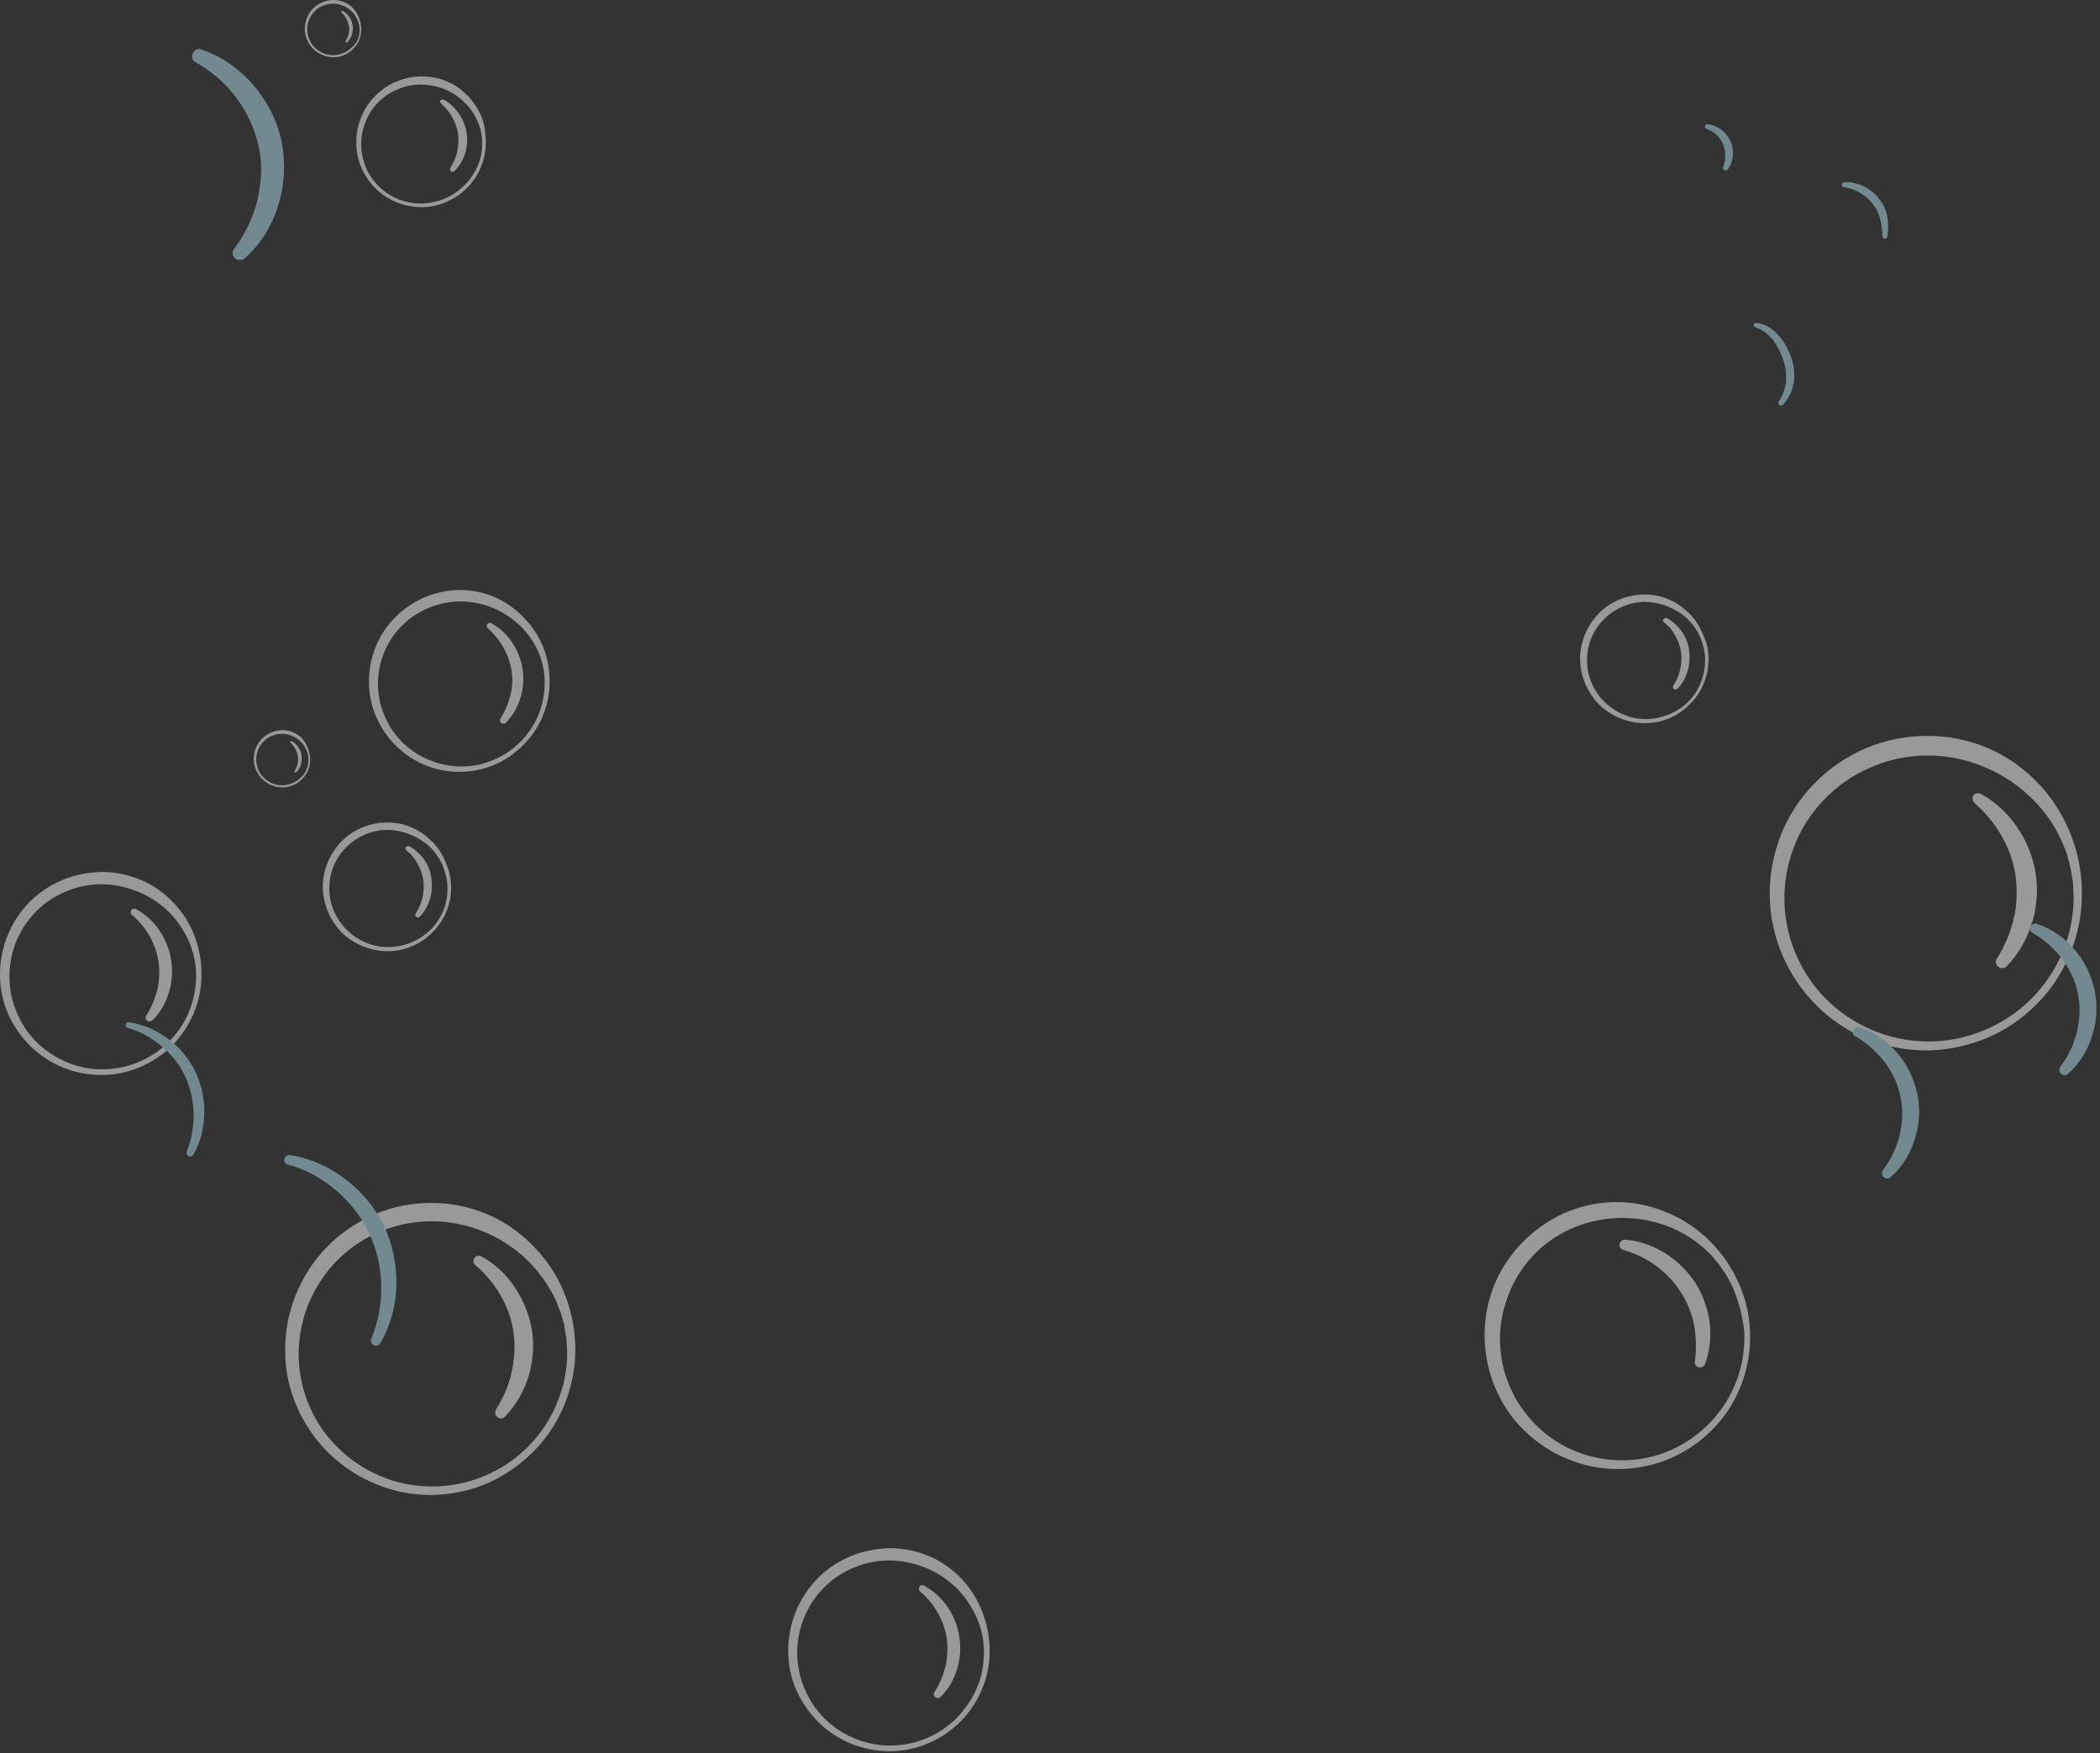 <?xml version="1.0" encoding="UTF-8"?> <svg xmlns="http://www.w3.org/2000/svg" width="430" height="359" viewBox="0 0 430 359" fill="none"><rect x="0" y="0" width="430" height="359" fill="#333333" stroke="none"/> <g opacity="0.5"> <path d="M356.009 262.717C358.938 269.159 359.105 276.606 356.679 283.215C355.424 286.478 353.667 289.574 351.24 292.084C348.897 294.678 345.969 296.77 342.79 298.276C339.61 299.782 336.096 300.618 332.582 300.786C329.068 300.953 325.47 300.451 322.124 299.196C318.777 298.025 315.681 296.184 313.004 293.758C310.327 291.415 308.151 288.486 306.645 285.223C303.55 278.781 303.131 271 305.558 264.223C307.984 257.362 313.339 251.673 319.948 248.577C323.211 247.071 326.893 246.234 330.491 246.151C334.088 246.067 337.77 246.82 341.033 248.159C347.81 250.836 353.165 256.274 356.009 262.717ZM354.671 263.302L353.499 261.127C353.081 260.458 352.579 259.788 352.077 259.035C351.575 258.366 350.989 257.78 350.487 257.111C349.901 256.525 349.316 255.94 348.73 255.438C346.22 253.262 343.292 251.673 340.28 250.669C334.088 248.661 327.311 249.079 321.538 251.673C318.61 253.011 316.016 254.852 313.841 257.195C311.665 259.537 309.908 262.298 308.821 265.31C307.649 268.323 307.064 271.502 307.147 274.765C307.231 277.944 307.9 281.207 309.239 284.136C311.833 290.076 316.853 295.013 323.044 297.355C329.152 299.698 336.264 299.614 342.288 296.853C348.312 294.176 353.248 288.988 355.591 282.713C356.762 279.618 357.264 276.271 357.181 272.924C356.846 269.578 356.009 266.314 354.671 263.302Z" fill="white"></path> <path d="M332.666 253.848C335.51 254.015 338.355 255.019 340.781 256.525C343.292 258.031 345.383 260.123 347.057 262.549C348.646 264.976 349.65 267.82 350.069 270.749C350.403 273.594 350.152 276.606 349.148 279.283C348.981 279.869 348.312 280.12 347.726 279.952C347.224 279.785 346.973 279.283 347.057 278.781C347.391 276.271 347.308 273.761 346.889 271.335C346.387 268.908 345.467 266.565 344.128 264.557C342.789 262.466 341.116 260.709 339.108 259.203C337.1 257.78 334.841 256.609 332.331 255.94C331.829 255.772 331.494 255.27 331.662 254.685C331.745 254.183 332.164 253.848 332.666 253.848Z" fill="white"></path> <path d="M426.289 183.483C426.206 191.766 422.775 199.966 416.918 205.739C413.99 208.667 410.56 211.01 406.711 212.6C402.862 214.189 398.763 215.026 394.663 215.11C390.563 215.11 386.38 214.357 382.531 212.851C378.682 211.345 375.085 209.002 372.156 206.074C369.144 203.145 366.718 199.631 365.044 195.783C363.371 191.934 362.451 187.75 362.367 183.483C362.283 179.216 363.12 175.033 364.626 171.017C366.216 167.084 368.558 163.403 371.571 160.391C374.583 157.295 378.18 154.869 382.113 153.196C386.045 151.522 390.396 150.686 394.663 150.686C398.93 150.686 403.281 151.522 407.213 153.279C411.145 154.953 414.659 157.546 417.588 160.642C423.361 166.833 426.457 175.2 426.289 183.483ZM424.616 183.483L424.449 180.555C424.281 179.551 424.114 178.631 423.947 177.627C423.696 176.706 423.444 175.786 423.193 174.782C422.859 173.862 422.44 172.941 422.106 172.105C420.516 168.591 418.173 165.411 415.329 162.817C409.723 157.63 402.277 154.702 394.663 154.702C387.133 154.702 379.686 157.714 374.248 162.985C371.57 165.578 369.311 168.758 367.805 172.272C366.299 175.786 365.463 179.551 365.379 183.4C365.212 191.013 368.224 198.795 373.662 204.317C379.101 209.922 386.714 213.185 394.579 213.269C402.444 213.353 410.225 210.173 415.831 204.651C418.592 201.89 420.851 198.544 422.357 194.946C423.863 191.348 424.616 187.416 424.616 183.483Z" fill="white"></path> <path d="M405.623 162.566C408.551 164.156 411.145 166.583 413.069 169.427C414.994 172.272 416.332 175.535 416.834 178.965C417.085 180.639 417.169 182.396 417.002 184.153C416.834 185.91 416.583 187.583 415.998 189.173C414.994 192.436 413.237 195.448 410.894 197.874C410.392 198.376 409.555 198.376 409.053 197.874C408.635 197.456 408.551 196.787 408.886 196.285C410.476 193.775 411.647 191.013 412.316 188.169C412.651 186.746 412.902 185.324 412.902 183.818C412.986 182.396 412.902 180.89 412.735 179.467C412.316 176.623 411.396 173.862 409.89 171.268C408.468 168.674 406.543 166.415 404.284 164.407C403.782 163.989 403.782 163.236 404.2 162.734C404.535 162.399 405.121 162.315 405.623 162.566Z" fill="white"></path> <path d="M117.806 276.689C117.722 284.387 114.543 292 109.104 297.355C106.427 300.033 103.164 302.292 99.65 303.798C96.136 305.304 92.287 306.057 88.439 306.14C84.59 306.14 80.741 305.471 77.143 303.965C73.546 302.543 70.283 300.367 67.438 297.69C64.677 295.013 62.418 291.749 60.828 288.152C59.239 284.554 58.402 280.705 58.402 276.773C58.234 268.908 61.414 260.96 66.936 255.354C69.697 252.509 73.044 250.25 76.725 248.661C80.406 247.071 84.422 246.318 88.355 246.318C92.371 246.318 96.303 247.155 99.985 248.744C103.666 250.334 106.929 252.677 109.606 255.605C115.045 261.211 117.89 268.992 117.806 276.689ZM116.133 276.689L115.965 274.012C115.798 273.092 115.631 272.255 115.547 271.335C115.296 270.414 115.045 269.577 114.794 268.741C114.459 267.904 114.125 267.067 113.79 266.231C112.284 262.968 110.108 260.039 107.515 257.613C102.244 252.76 95.383 250.083 88.355 250.083C81.327 250.083 74.382 252.844 69.362 257.78C66.852 260.207 64.844 263.219 63.422 266.398C61.999 269.661 61.246 273.175 61.163 276.689C60.995 283.801 63.757 290.996 68.86 296.1C73.88 301.288 80.992 304.383 88.271 304.383C95.55 304.467 102.829 301.539 108.017 296.351C110.61 293.757 112.702 290.662 114.041 287.315C115.463 283.968 116.216 280.287 116.133 276.689Z" fill="white"></path> <path d="M98.563 257.278C101.324 258.784 103.667 260.96 105.424 263.637C107.181 266.231 108.436 269.326 108.938 272.506C109.44 275.685 109.105 278.948 108.185 281.96C107.264 284.972 105.591 287.817 103.416 290.076C102.914 290.578 102.161 290.578 101.742 290.076C101.324 289.658 101.324 289.072 101.575 288.57C103.081 286.227 104.169 283.717 104.754 281.04C105.34 278.363 105.507 275.685 105.173 273.008C104.838 270.33 103.918 267.737 102.579 265.394C101.24 263.051 99.483 260.876 97.308 259.035C96.89 258.617 96.806 257.948 97.224 257.529C97.559 257.111 98.061 257.027 98.563 257.278Z" fill="white"></path> <path d="M202.646 338.185C202.646 343.54 200.387 348.811 196.622 352.576C192.857 356.341 187.586 358.6 182.231 358.6C179.554 358.6 176.876 358.098 174.366 357.094C171.856 356.09 169.597 354.584 167.673 352.743C165.749 350.819 164.159 348.56 163.071 346.133C161.984 343.623 161.398 340.946 161.398 338.185C161.314 332.747 163.49 327.225 167.338 323.292C169.263 321.284 171.605 319.778 174.115 318.69C176.709 317.603 179.47 317.101 182.231 317.017C184.992 317.017 187.753 317.603 190.347 318.69C192.857 319.778 195.2 321.451 197.04 323.46C200.722 327.392 202.646 332.83 202.646 338.185ZM201.475 338.185C201.475 335.675 200.889 333.165 199.801 330.822C198.714 328.563 197.291 326.472 195.451 324.798C191.853 321.451 187 319.611 182.147 319.527C177.295 319.527 172.442 321.451 168.928 324.882C165.414 328.312 163.322 333.081 163.239 338.101C163.155 343.038 165.079 348.058 168.593 351.656C172.107 355.253 177.044 357.429 182.147 357.429C187.168 357.512 192.271 355.421 195.869 351.823C197.626 349.982 199.132 347.89 200.052 345.548C201.056 343.289 201.475 340.695 201.475 338.185Z" fill="white"></path> <path d="M189.258 324.715C193.107 326.806 195.785 330.822 196.454 335.257C196.789 337.432 196.621 339.775 195.952 341.866C195.283 343.958 194.195 345.966 192.605 347.472C192.27 347.807 191.768 347.807 191.434 347.472C191.183 347.221 191.099 346.719 191.35 346.468C192.438 344.878 193.107 343.038 193.609 341.197C194.027 339.356 194.111 337.432 193.86 335.591C193.358 331.91 191.35 328.396 188.422 325.886C188.087 325.635 188.087 325.133 188.338 324.798C188.505 324.547 188.924 324.547 189.258 324.715Z" fill="white"></path> <path d="M41.251 199.715C41.251 205.07 38.992 210.341 35.227 214.106C31.461 217.871 26.19 220.13 20.836 220.13C18.158 220.13 15.481 219.628 12.971 218.624C10.461 217.62 8.202 216.114 6.277 214.273C4.353 212.349 2.763 210.09 1.676 207.663C0.588 205.153 0.002 202.476 0.002 199.715C-0.081 194.277 2.094 188.754 5.943 184.822C7.867 182.814 10.21 181.308 12.72 180.22C15.313 179.133 18.075 178.631 20.836 178.547C23.597 178.547 26.358 179.133 28.951 180.22C31.461 181.308 33.804 182.981 35.645 184.989C39.41 188.922 41.334 194.36 41.251 199.715ZM40.163 199.715C40.163 197.205 39.577 194.695 38.489 192.352C37.402 190.093 35.98 188.001 34.139 186.328C30.541 182.981 25.688 181.141 20.836 181.057C15.983 181.057 11.13 182.981 7.616 186.412C4.102 189.842 2.01 194.611 1.927 199.631C1.843 204.568 3.767 209.588 7.281 213.185C10.796 216.783 15.732 218.959 20.836 218.959C25.856 219.042 30.959 216.951 34.557 213.353C36.314 211.512 37.82 209.42 38.74 207.078C39.661 204.735 40.163 202.225 40.163 199.715Z" fill="white"></path> <path d="M27.864 186.161C31.713 188.252 34.39 192.268 35.059 196.703C35.394 198.878 35.227 201.221 34.557 203.313C33.888 205.404 32.8 207.412 31.211 208.918C30.876 209.253 30.374 209.253 30.039 208.918C29.788 208.667 29.705 208.165 29.956 207.914C31.043 206.325 31.713 204.484 32.215 202.643C32.633 200.803 32.717 198.878 32.466 197.038C31.964 193.356 29.956 189.842 27.027 187.332C26.693 187.081 26.693 186.579 26.944 186.244C27.195 186.077 27.613 185.993 27.864 186.161Z" fill="white"></path> <path d="M417.086 189.173C420.015 190.177 422.692 191.934 424.7 194.36C426.792 196.703 428.214 199.631 428.883 202.727C429.553 205.823 429.386 209.086 428.382 212.098C427.461 215.11 425.788 217.871 423.445 219.879C423.027 220.297 422.357 220.214 421.939 219.795C421.604 219.377 421.604 218.875 421.855 218.457C423.529 216.281 424.7 213.771 425.286 211.261C425.871 208.667 426.039 205.99 425.453 203.396C424.951 200.803 423.78 198.376 422.19 196.285C420.6 194.193 418.509 192.352 416.166 191.013C415.664 190.762 415.497 190.177 415.831 189.675C416.166 189.173 416.668 189.005 417.086 189.173Z" fill="#B2E0EE"></path> <path d="M26.441 209.337C27.864 209.504 29.286 210.006 30.625 210.508C31.963 211.094 33.218 211.847 34.39 212.683C36.733 214.44 38.74 216.783 39.995 219.46C41.251 222.138 41.92 225.15 41.836 228.078C41.753 229.584 41.585 231.007 41.251 232.429C40.832 233.851 40.33 235.19 39.577 236.445C39.41 236.78 38.908 236.947 38.573 236.696C38.239 236.529 38.155 236.11 38.239 235.776C38.74 234.521 39.159 233.266 39.326 231.927C39.577 230.588 39.661 229.333 39.661 227.995C39.577 225.401 38.992 222.724 37.904 220.381C36.816 218.038 35.143 215.946 33.135 214.273C32.131 213.436 31.043 212.683 29.872 212.014C28.7 211.345 27.445 210.843 26.19 210.508C25.856 210.424 25.605 210.006 25.772 209.671C25.772 209.504 26.107 209.253 26.441 209.337Z" fill="#B2E0EE"></path> <path d="M41.167 10.124C45.267 11.463 48.948 14.056 51.793 17.319C54.637 20.582 56.729 24.598 57.649 28.949C58.068 31.124 58.235 33.3 58.151 35.559C57.984 37.734 57.649 39.91 56.98 42.001C55.725 46.185 53.382 50.033 50.119 52.878C49.534 53.38 48.613 53.38 48.028 52.794C47.526 52.292 47.526 51.456 47.944 50.954C50.203 47.942 51.876 44.511 52.713 40.913C53.131 39.073 53.382 37.316 53.466 35.475C53.55 33.634 53.382 31.794 52.964 30.037C52.211 26.439 50.621 23.092 48.446 20.08C46.187 17.068 43.342 14.558 39.995 12.717C39.326 12.383 39.159 11.546 39.493 10.877C39.912 10.124 40.581 9.873 41.167 10.124Z" fill="#B2E0EE"></path> <path d="M59.323 236.529C63.422 237.114 67.271 238.871 70.618 241.381C73.965 243.892 76.725 247.155 78.566 250.92C80.407 254.685 81.244 258.952 81.16 263.135C81.076 267.319 79.989 271.418 77.897 275.016C77.646 275.518 76.977 275.685 76.475 275.434C76.056 275.183 75.805 274.598 76.056 274.096C77.478 270.582 78.148 266.816 78.064 263.135C77.981 259.454 77.144 255.772 75.554 252.426C73.965 249.079 71.622 246.151 68.777 243.724C65.932 241.298 62.586 239.457 58.904 238.453C58.402 238.286 58.068 237.784 58.235 237.282C58.402 236.696 58.904 236.445 59.323 236.529Z" fill="#B2E0EE"></path> <path d="M380.774 210.341C383.702 211.345 386.38 213.102 388.388 215.528C390.479 217.871 391.902 220.799 392.571 223.895C393.24 226.991 393.073 230.254 392.069 233.266C391.149 236.278 389.475 239.039 387.133 241.047C386.714 241.465 386.045 241.381 385.627 240.963C385.292 240.545 385.292 240.043 385.543 239.624C387.216 237.449 388.388 234.939 388.973 232.429C389.559 229.835 389.726 227.158 389.141 224.564C388.639 221.971 387.467 219.544 385.878 217.452C384.288 215.361 382.196 213.52 379.854 212.181C379.352 211.93 379.184 211.345 379.519 210.843C379.854 210.341 380.356 210.173 380.774 210.341Z" fill="#B2E0EE"></path> <path d="M92.371 181.81C92.371 185.24 90.948 188.587 88.522 190.93C86.18 193.356 82.833 194.779 79.402 194.779C75.972 194.779 72.625 193.44 70.115 191.097C67.689 188.671 66.183 185.324 66.099 181.81C66.016 178.38 67.438 174.866 69.864 172.356C72.291 169.846 75.805 168.423 79.319 168.423C81.076 168.423 82.833 168.758 84.422 169.511C86.012 170.18 87.434 171.268 88.689 172.523C89.861 173.778 90.781 175.284 91.367 176.874C92.036 178.463 92.371 180.137 92.371 181.81ZM91.618 181.81C91.618 180.22 91.2 178.631 90.614 177.125C89.945 175.702 89.024 174.364 87.853 173.276C85.51 171.184 82.498 170.013 79.402 169.929C76.307 169.929 73.211 171.184 71.036 173.36C68.777 175.535 67.438 178.547 67.438 181.726C67.354 184.822 68.609 188.001 70.868 190.26C73.044 192.52 76.223 193.942 79.402 193.942C82.582 193.942 85.845 192.687 88.104 190.428C90.363 188.252 91.701 185.073 91.618 181.81Z" fill="white"></path> <path d="M83.837 173.276C85.009 173.945 86.096 174.949 86.849 176.037C87.686 177.208 88.188 178.547 88.355 179.969C88.523 181.392 88.439 182.814 88.021 184.153C87.602 185.491 86.933 186.746 85.929 187.75C85.762 187.918 85.427 187.918 85.176 187.75C85.009 187.583 85.009 187.332 85.092 187.081C85.762 186.077 86.264 184.906 86.515 183.734C86.766 182.563 86.849 181.392 86.682 180.22C86.515 179.049 86.096 177.878 85.511 176.874C84.925 175.786 84.172 174.866 83.168 174.113C83.001 173.945 82.917 173.611 83.084 173.443C83.419 173.192 83.67 173.192 83.837 173.276Z" fill="white"></path> <path d="M112.536 139.725C112.536 144.494 110.527 149.263 107.097 152.61C103.75 156.04 99.065 158.048 94.212 158.048C89.443 158.132 84.591 156.208 81.16 152.777C79.403 151.104 78.064 149.096 77.06 146.837C76.056 144.578 75.554 142.152 75.554 139.725C75.471 134.872 77.395 129.936 80.909 126.422C84.34 122.908 89.276 120.816 94.212 120.816C96.722 120.816 99.149 121.318 101.408 122.322C103.667 123.326 105.675 124.749 107.348 126.589C110.862 130.103 112.619 134.956 112.536 139.725ZM111.532 139.725C111.532 137.466 111.03 135.207 110.109 133.199C109.189 131.191 107.85 129.35 106.177 127.844C102.914 124.832 98.647 123.159 94.296 123.159C89.945 123.159 85.594 124.916 82.499 127.928C79.319 130.94 77.479 135.291 77.395 139.725C77.311 144.16 79.068 148.594 82.164 151.773C85.26 154.953 89.694 156.877 94.212 156.961C98.73 157.044 103.248 155.204 106.511 151.941C108.101 150.351 109.44 148.427 110.276 146.335C111.113 144.243 111.532 141.984 111.532 139.725Z" fill="white"></path> <path d="M100.573 127.593C104.003 129.434 106.429 133.115 107.015 137.048C107.601 140.98 106.346 145.164 103.585 148.008C103.334 148.259 102.832 148.259 102.581 148.008C102.33 147.757 102.33 147.339 102.497 147.088C103.417 145.666 104.087 144.076 104.505 142.403C104.923 140.729 105.007 139.056 104.756 137.382C104.254 134.119 102.497 130.94 99.903 128.681C99.652 128.43 99.569 128.012 99.82 127.761C99.903 127.51 100.322 127.51 100.573 127.593Z" fill="white"></path> <path d="M99.483 29.2C99.483 32.63 98.061 36.061 95.635 38.487C93.208 40.914 89.778 42.42 86.347 42.42C82.917 42.42 79.403 41.081 76.977 38.654C74.466 36.228 72.96 32.798 72.96 29.284C72.877 25.77 74.299 22.172 76.809 19.662C79.319 17.068 82.833 15.646 86.431 15.646C88.188 15.646 90.029 15.981 91.618 16.734C93.292 17.403 94.714 18.491 95.969 19.829C97.141 21.084 98.144 22.674 98.73 24.264C99.232 25.686 99.483 27.443 99.483 29.2ZM98.73 29.2C98.73 27.61 98.312 25.937 97.642 24.515C96.973 23.009 95.969 21.754 94.798 20.666C92.455 18.491 89.359 17.319 86.18 17.319C83.001 17.319 79.905 18.574 77.646 20.75C75.387 22.925 74.048 26.021 73.965 29.284C73.881 32.463 75.136 35.726 77.395 37.985C79.654 40.328 82.833 41.667 86.096 41.667C89.359 41.667 92.623 40.411 94.965 38.069C97.475 35.642 98.814 32.463 98.73 29.2Z" fill="white"></path> <path d="M90.866 20.415C92.121 21.084 93.125 22.088 93.962 23.26C94.798 24.431 95.3 25.77 95.551 27.192C95.802 28.614 95.635 30.12 95.217 31.459C94.798 32.798 94.045 34.053 93.041 35.057C92.874 35.224 92.456 35.224 92.288 35.057C92.121 34.889 92.121 34.639 92.205 34.388C92.874 33.3 93.376 32.212 93.627 31.041C93.878 29.869 93.962 28.614 93.794 27.443C93.627 26.272 93.209 25.1 92.623 24.013C92.037 22.925 91.201 22.005 90.28 21.168C90.113 21.001 90.029 20.666 90.197 20.499C90.448 20.415 90.699 20.331 90.866 20.415Z" fill="white"></path> <path d="M63.506 155.538C63.506 157.044 62.92 158.55 61.833 159.554C60.745 160.642 59.323 161.228 57.817 161.228C56.311 161.228 54.805 160.642 53.717 159.554C52.629 158.467 51.96 156.961 51.96 155.455C51.96 153.949 52.546 152.359 53.633 151.271C54.721 150.184 56.227 149.514 57.817 149.514C59.406 149.514 60.912 150.184 61.916 151.271C62.92 152.526 63.506 154.032 63.506 155.538ZM63.171 155.538C63.171 154.116 62.502 152.777 61.498 151.773C60.494 150.853 59.155 150.267 57.733 150.267C56.394 150.267 54.972 150.769 54.052 151.773C53.048 152.694 52.462 154.116 52.462 155.455C52.462 156.877 52.964 158.216 53.968 159.22C54.972 160.224 56.311 160.809 57.733 160.809C59.155 160.809 60.578 160.224 61.582 159.22C62.586 158.383 63.171 156.961 63.171 155.538Z" fill="white"></path> <path d="M59.742 151.773C60.829 152.359 61.582 153.53 61.749 154.702C61.917 155.957 61.582 157.295 60.662 158.132C60.578 158.216 60.411 158.216 60.327 158.132C60.243 158.048 60.243 157.965 60.327 157.881C60.913 156.961 61.164 155.873 60.996 154.869C60.829 153.865 60.327 152.861 59.49 152.108C59.407 152.024 59.407 151.941 59.49 151.773C59.49 151.773 59.658 151.773 59.742 151.773Z" fill="white"></path> <path d="M73.964 6.024C73.964 7.53 73.378 9.036 72.291 10.04C71.203 11.128 69.781 11.713 68.275 11.713C66.769 11.713 65.263 11.128 64.175 10.04C63.087 8.952 62.418 7.446 62.418 5.94C62.418 4.434 63.004 2.845 64.091 1.757C65.179 0.669 66.685 0 68.275 0C69.864 0 71.37 0.669 72.374 1.757C73.462 3.012 73.964 4.518 73.964 6.024ZM73.629 6.024C73.629 4.602 72.96 3.263 71.956 2.259C70.952 1.339 69.613 0.753 68.191 0.753C66.852 0.753 65.43 1.255 64.51 2.259C63.506 3.179 62.92 4.602 62.92 5.94C62.92 7.363 63.422 8.701 64.426 9.705C65.43 10.71 66.769 11.295 68.191 11.295C69.613 11.295 71.036 10.71 72.04 9.705C73.127 8.869 73.713 7.446 73.629 6.024Z" fill="white"></path> <path d="M70.2 2.259C71.287 2.845 72.04 4.016 72.207 5.187C72.375 6.442 72.04 7.781 71.12 8.618C71.036 8.701 70.869 8.701 70.785 8.618C70.701 8.534 70.701 8.45 70.785 8.367C71.371 7.446 71.622 6.359 71.454 5.355C71.287 4.351 70.785 3.347 69.948 2.594C69.865 2.51 69.865 2.426 69.948 2.259C70.032 2.175 70.116 2.175 70.2 2.259Z" fill="white"></path> <path d="M349.817 135.123C349.817 138.554 348.395 141.9 345.968 144.243C343.626 146.67 340.279 148.092 336.849 148.092C333.418 148.092 330.072 146.753 327.562 144.411C325.135 141.984 323.629 138.637 323.545 135.123C323.462 131.693 324.884 128.179 327.311 125.669C329.737 123.159 333.251 121.737 336.765 121.737C338.522 121.737 340.279 122.071 341.869 122.824C343.458 123.494 344.881 124.581 346.136 125.836C347.307 127.091 348.227 128.597 348.813 130.187C349.566 131.693 349.901 133.45 349.817 135.123ZM349.148 135.123C349.148 133.534 348.729 131.944 348.144 130.438C347.474 129.016 346.554 127.677 345.383 126.589C343.04 124.498 340.028 123.326 336.932 123.243C333.837 123.243 330.741 124.498 328.566 126.673C326.307 128.848 324.968 131.86 324.968 135.04C324.884 138.135 326.139 141.315 328.398 143.574C330.574 145.833 333.753 147.255 336.932 147.255C340.112 147.255 343.375 146 345.634 143.741C347.893 141.566 349.148 138.303 349.148 135.123Z" fill="white"></path> <path d="M341.367 126.589C342.538 127.259 343.626 128.263 344.379 129.35C345.215 130.522 345.717 131.86 345.885 133.283C346.052 134.705 345.968 136.127 345.55 137.466C345.132 138.805 344.462 140.06 343.458 141.064C343.291 141.231 342.956 141.231 342.705 141.064C342.538 140.896 342.538 140.645 342.622 140.394C343.291 139.39 343.793 138.219 344.044 137.048C344.295 135.876 344.379 134.705 344.211 133.534C344.044 132.362 343.626 131.191 343.04 130.187C342.454 129.099 341.701 128.179 340.697 127.426C340.53 127.259 340.446 126.924 340.614 126.757C340.948 126.506 341.199 126.422 341.367 126.589Z" fill="white"></path> <path d="M377.679 37.316C378.349 37.232 379.018 37.316 379.687 37.483C380.357 37.651 381.026 37.818 381.612 38.153C382.867 38.738 383.954 39.658 384.791 40.746C385.628 41.834 386.297 43.173 386.465 44.511C386.716 45.85 386.632 47.189 386.465 48.444C386.465 48.695 386.13 48.946 385.879 48.862C385.628 48.862 385.461 48.611 385.461 48.36C385.377 47.105 385.293 45.85 384.959 44.762C384.791 44.177 384.624 43.675 384.373 43.173C384.122 42.671 383.787 42.169 383.452 41.75C382.03 39.91 379.938 38.654 377.512 38.32C377.261 38.32 377.094 38.069 377.094 37.734C377.261 37.483 377.512 37.316 377.679 37.316Z" fill="#B2E0EE"></path> <path d="M359.607 66.097C360.443 66.181 361.364 66.516 362.117 66.934C362.87 67.353 363.539 67.938 364.125 68.608C365.296 69.863 366.133 71.452 366.719 73.042C367.304 74.632 367.555 76.472 367.304 78.229C367.137 79.066 366.97 79.986 366.551 80.739C366.133 81.492 365.715 82.245 365.045 82.915C364.878 83.082 364.543 83.082 364.292 82.915C364.125 82.747 364.125 82.413 364.208 82.245C365.045 80.99 365.547 79.568 365.715 78.062C365.798 76.556 365.631 75.05 365.129 73.628C364.627 72.205 363.957 70.783 363.037 69.612C362.117 68.44 360.862 67.52 359.439 67.018C359.188 66.934 359.021 66.683 359.105 66.432C359.188 66.265 359.439 66.097 359.607 66.097Z" fill="#B2E0EE"></path> <path d="M349.567 25.435C351.575 25.602 353.416 26.941 354.336 28.865C355.173 30.79 355.005 33.132 353.75 34.722C353.583 34.973 353.248 34.973 352.997 34.806C352.83 34.639 352.746 34.387 352.83 34.22C353.416 32.714 353.416 30.957 352.83 29.535C352.244 28.112 350.989 26.941 349.4 26.355C349.149 26.272 349.065 25.937 349.149 25.77C349.149 25.519 349.4 25.435 349.567 25.435Z" fill="#B2E0EE"></path> </g> </svg> 